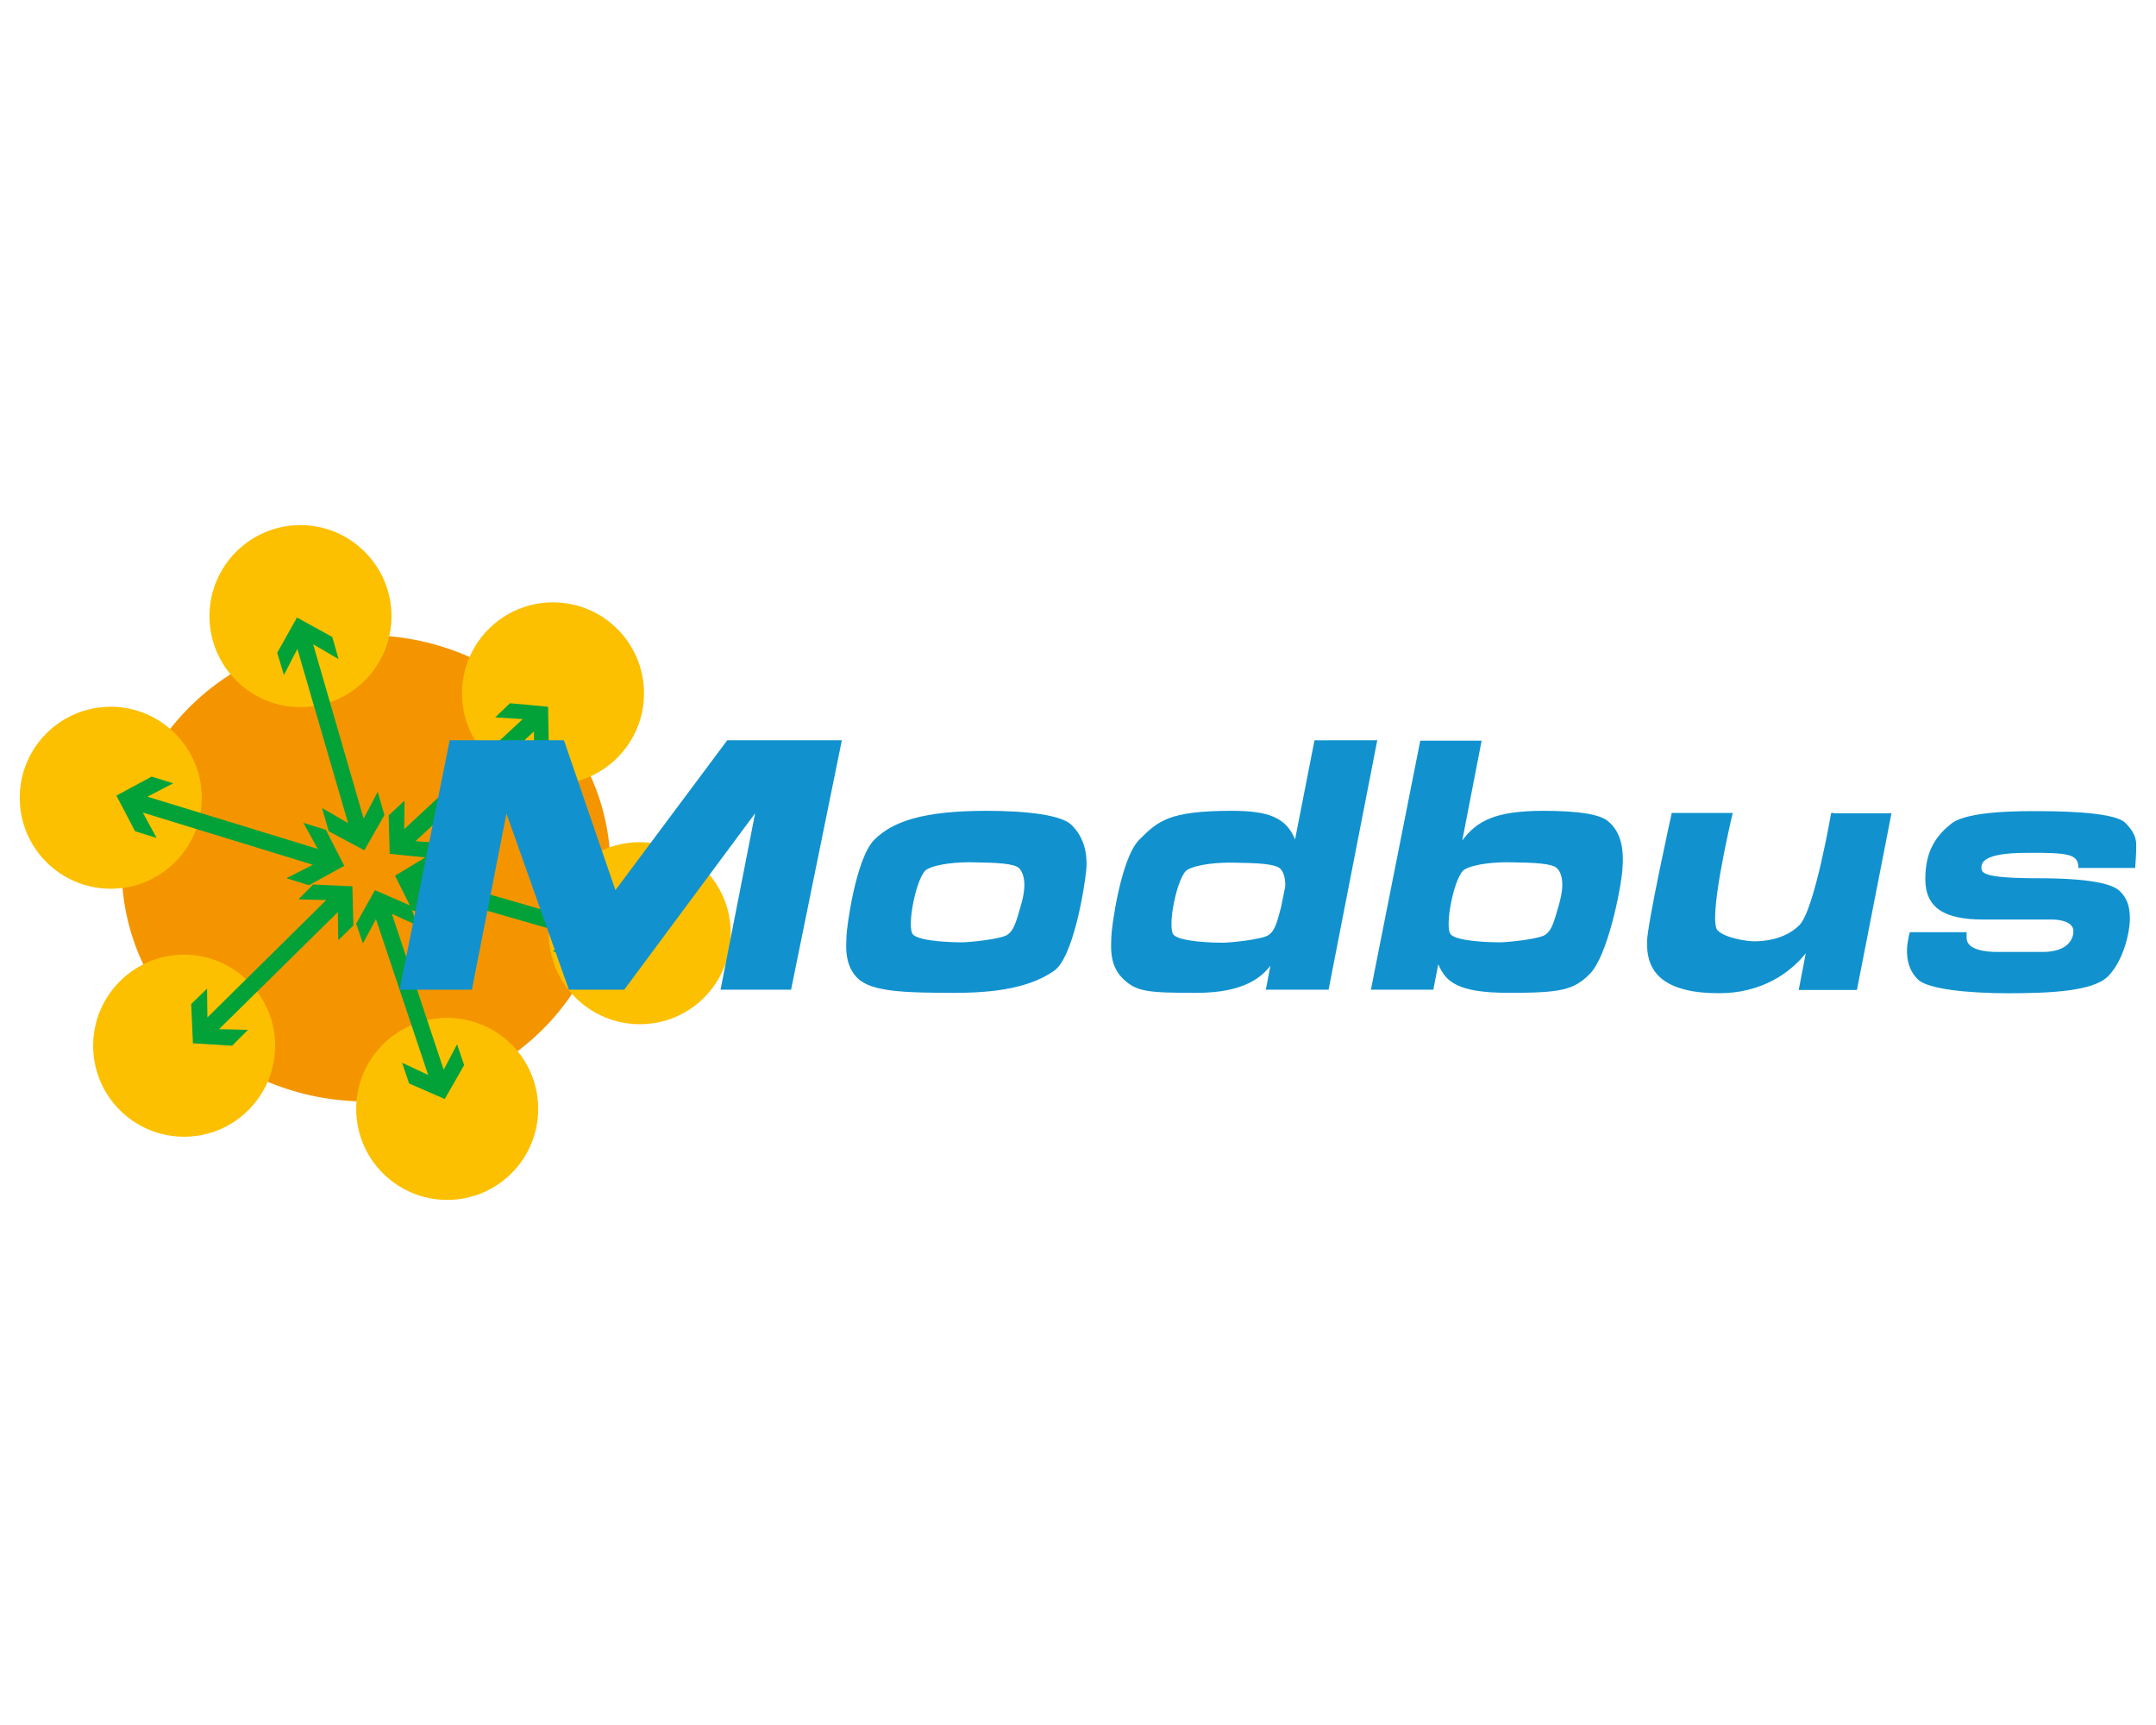 <?xml version="1.0" encoding="utf-8"?>
<!-- Generator: Adobe Illustrator 16.0.0, SVG Export Plug-In . SVG Version: 6.00 Build 0)  -->
<!DOCTYPE svg PUBLIC "-//W3C//DTD SVG 1.1//EN" "http://www.w3.org/Graphics/SVG/1.1/DTD/svg11.dtd">
<svg version="1.1" id="Layer_1" xmlns="http://www.w3.org/2000/svg" xmlns:xlink="http://www.w3.org/1999/xlink" x="0px" y="0px"
	 width="100px" height="80px" viewBox="0 0 100 80" enable-background="new 0 0 100 80" xml:space="preserve">
<g>
	<path fill="#F49500" d="M28.316,40.271c0-5.972-5.07-10.814-11.335-10.814c-6.266,0-11.337,4.843-11.337,10.814
		c0,5.971,5.071,10.81,11.337,10.81C23.246,51.066,28.316,46.241,28.316,40.271"/>
	<path fill="#FCC000" d="M18.158,28.573c0,2.323-1.881,4.221-4.221,4.221c-2.322,0-4.221-1.882-4.221-4.221
		c0-2.323,1.882-4.221,4.221-4.221C16.261,24.353,18.158,26.25,18.158,28.573"/>
	<path fill="#FCC000" d="M29.871,32.155c0,2.323-1.882,4.221-4.221,4.221c-2.322,0-4.22-1.881-4.22-4.221
		c0-2.322,1.881-4.22,4.22-4.22S29.871,29.833,29.871,32.155"/>
	<path fill="#FCC000" d="M33.895,43.28c0,2.324-1.881,4.22-4.219,4.22c-2.325,0-4.223-1.882-4.223-4.22
		c0-2.323,1.882-4.222,4.223-4.222C32.014,39.076,33.895,40.957,33.895,43.28"/>
	<path fill="#FCC000" d="M24.963,51.426c0,2.321-1.881,4.222-4.221,4.222c-2.322,0-4.221-1.881-4.221-4.222
		c0-2.324,1.883-4.22,4.221-4.22C23.065,47.206,24.963,49.088,24.963,51.426"/>
	<path fill="#FCC000" d="M12.759,48.498c0,2.322-1.88,4.22-4.22,4.22c-2.322,0-4.219-1.88-4.219-4.22
		c0-2.322,1.881-4.222,4.219-4.222C10.863,44.276,12.759,46.176,12.759,48.498"/>
	<path fill="#FCC000" d="M9.358,36.997c0,2.323-1.881,4.22-4.222,4.22c-2.323,0-4.221-1.88-4.221-4.22
		c0-2.322,1.881-4.22,4.221-4.22C7.461,32.777,9.358,34.675,9.358,36.997"/>
	<polygon fill="#03A239" points="17.831,37.8 17.521,36.72 16.866,37.962 14.526,29.881 15.705,30.568 15.41,29.539 13.774,28.639 
		12.858,30.274 13.169,31.306 13.792,30.094 16.146,38.175 14.936,37.472 15.247,38.552 16.898,39.435 	"/>
	<polygon fill="#03A239" points="19.859,39.779 20.579,39.108 19.271,39.01 24.767,33.922 24.767,35.197 25.453,34.561 
		25.421,32.777 23.655,32.613 22.968,33.269 24.244,33.35 18.747,38.454 18.764,37.128 18.027,37.816 18.075,39.599 	"/>
	<polygon fill="#03A239" points="10.765,48.498 11.501,47.761 10.159,47.729 15.672,42.298 15.688,43.607 16.392,42.919 
		16.344,41.104 14.526,41.021 13.84,41.71 15.132,41.742 9.619,47.188 9.604,45.847 8.867,46.566 8.949,48.384 	"/>
	<polygon fill="#03A239" points="15.116,38.487 14.069,38.158 14.739,39.369 6.839,36.948 8.032,36.326 7.034,36.016 5.398,36.898 
		6.266,38.552 7.264,38.861 6.625,37.685 14.511,40.106 13.284,40.728 14.33,41.054 15.967,40.155 	"/>
	<polygon fill="#03A239" points="21.528,49.397 21.2,48.433 20.579,49.61 18.175,42.379 19.352,42.919 19.041,42.004 17.389,41.282 
		16.521,42.839 16.834,43.754 17.438,42.625 19.859,49.855 18.648,49.283 18.976,50.248 20.628,50.968 	"/>
	<polygon fill="#03A239" points="27.368,41.822 26.386,41.528 26.992,42.722 19.663,40.598 20.776,39.942 19.859,39.682 
		18.322,40.613 19.124,42.217 20.039,42.493 19.45,41.333 26.779,43.442 25.634,44.113 26.616,44.407 28.137,43.442 	"/>
	<polygon fill="#1192CF" points="18.535,45.898 20.857,34.331 26.157,34.331 28.545,41.282 33.731,34.331 39.047,34.331 
		36.692,45.898 33.421,45.898 35.024,37.718 28.955,45.898 26.386,45.898 23.491,37.733 21.888,45.898 	"/>
	<path fill="#1192CF" d="M49.697,38.256c-0.458-0.456-2.062-0.653-3.927-0.653c-2.911,0-4.351,0.475-5.218,1.342
		s-1.292,4.139-1.292,4.498c0,0.345-0.131,1.276,0.507,1.915c0.639,0.638,2.175,0.687,4.548,0.687c2.372,0,3.681-0.408,4.564-1.014
		c0.882-0.59,1.406-3.715,1.504-4.68C50.466,39.369,50.154,38.699,49.697,38.256 M47.374,41.905
		c-0.245,0.868-0.344,1.228-0.638,1.44s-1.799,0.358-2.127,0.358c-0.326,0-1.93-0.031-2.257-0.358
		c-0.327-0.328,0.163-2.766,0.639-3.026c0.473-0.264,1.455-0.344,2.159-0.328c1.079,0.017,1.896,0.049,2.125,0.279
		C47.506,40.53,47.619,41.039,47.374,41.905"/>
	<path fill="#1192CF" d="M60.969,34.331l-0.901,4.597c-0.424-1.014-1.226-1.325-2.943-1.325c-2.912,0-3.42,0.475-4.285,1.342
		c-0.867,0.867-1.294,4.139-1.294,4.498c0,0.345-0.131,1.276,0.508,1.915c0.638,0.638,1.146,0.687,3.451,0.687
		c2.225,0,3.026-0.751,3.419-1.259l-0.212,1.113h2.911l2.258-11.567H60.969z M58.842,43.361c-0.294,0.213-1.8,0.359-2.144,0.359
		s-1.931-0.032-2.258-0.359c-0.326-0.327,0.164-2.764,0.638-3.026c0.476-0.262,1.456-0.344,2.16-0.327
		c1.08,0.016,1.896,0.048,2.144,0.278c0.146,0.147,0.245,0.426,0.229,0.834l-0.196,0.965C59.218,42.839,59.12,43.166,58.842,43.361"
		/>
	<path fill="#1192CF" d="M74.595,38.094c-0.358-0.311-1.276-0.491-3.01-0.491c-2.176,0-3.075,0.442-3.762,1.375l0.899-4.63h-2.847
		l-2.29,11.551h2.896l0.229-1.18c0.345,0.803,0.867,1.325,3.271,1.325c2.373,0,3.011-0.114,3.763-0.884
		c0.802-0.801,1.425-3.827,1.505-4.81C75.331,39.386,75.199,38.601,74.595,38.094 M72.321,41.905
		c-0.245,0.868-0.343,1.228-0.637,1.44c-0.297,0.213-1.802,0.358-2.129,0.358s-1.928-0.031-2.258-0.358
		c-0.327-0.328,0.164-2.766,0.639-3.026c0.475-0.264,1.455-0.344,2.159-0.328c1.081,0.017,1.897,0.049,2.127,0.279
		C72.468,40.53,72.566,41.039,72.321,41.905"/>
	<path fill="#1192CF" d="M85.047,37.701h-0.114c0,0-0.769,4.498-1.472,5.202s-1.733,0.752-2.094,0.752
		c-0.344,0-1.343-0.146-1.702-0.507c-0.44-0.458,0.523-4.694,0.704-5.447h-2.83c0,0-1.146,5.187-1.146,5.987
		c0,0.64,0.065,1.815,1.833,2.224c0.408,0.101,0.898,0.149,1.504,0.149c0.476,0,0.917-0.049,1.31-0.149
		c1.375-0.325,2.24-1.11,2.715-1.7l-0.327,1.7h2.7l1.603-8.194l0,0h-2.684V37.701z"/>
	<path fill="#1192CF" d="M96.4,40.252h2.633c0,0,0.05-0.637,0.05-0.899c0-0.276,0.048-0.637-0.508-1.194
		c-0.556-0.556-3.566-0.539-4.073-0.539s-3.238-0.05-4.009,0.589c-0.652,0.523-1.193,1.21-1.193,2.552
		c0,1.358,0.899,1.884,2.685,1.884h3.189c0.44,0,0.996,0.13,0.996,0.538s-0.309,0.965-1.422,0.965h-2.11
		c-0.507,0-1.423-0.083-1.423-0.653v-0.262H88.58c0,0-0.13,0.457-0.13,0.85c0,0.391,0.064,0.899,0.508,1.342
		c0.439,0.441,2.289,0.639,4.188,0.639c1.896,0,3.941-0.085,4.629-0.787c0.703-0.704,1.014-2.012,1.014-2.698
		s-0.229-1.014-0.459-1.243c-0.21-0.213-0.865-0.605-3.761-0.605c-2.584,0-2.666-0.244-2.666-0.491c0-0.196,0.032-0.687,2.076-0.687
		C96.023,39.532,96.4,39.631,96.4,40.252"/>
</g>
</svg>
